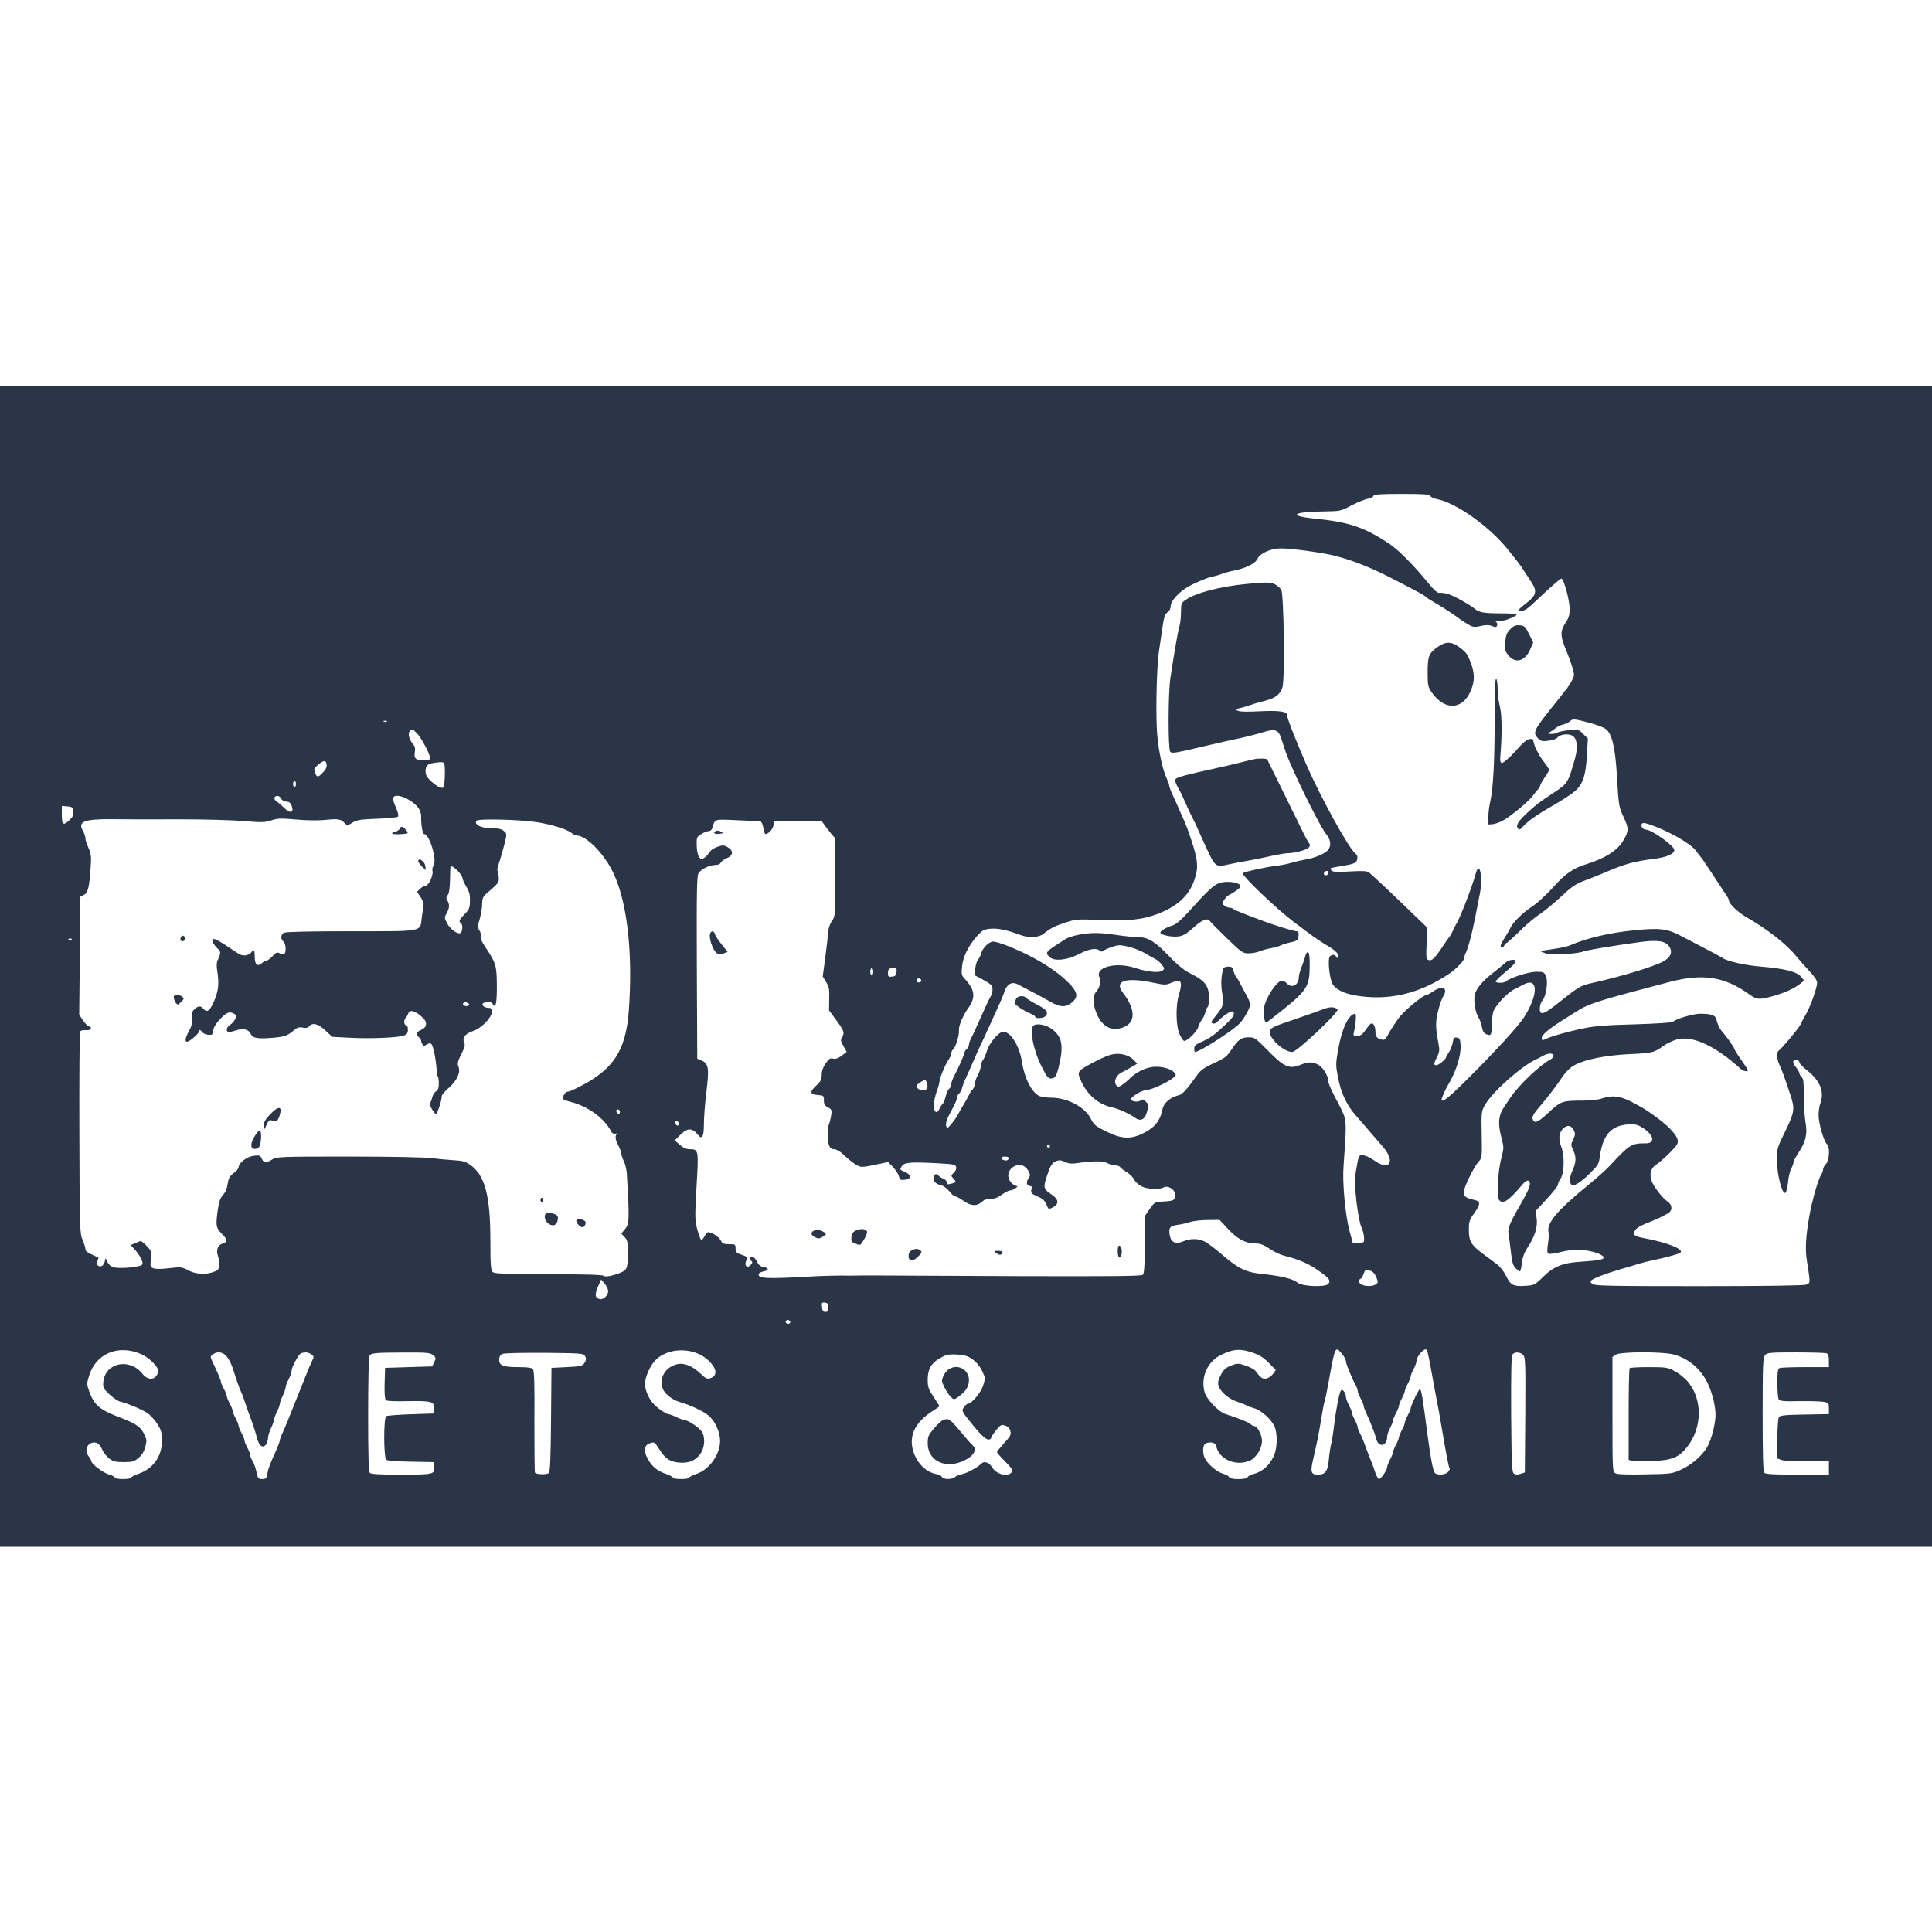 <?xml version="1.0" encoding="UTF-8"?>
<svg width="150px" height="150px" viewBox="0 0 150 150" version="1.1" xmlns="http://www.w3.org/2000/svg" xmlns:xlink="http://www.w3.org/1999/xlink">
    <title>Svets logos Copy 7</title>
    <g id="Svets-logos-Copy-7" stroke="none" stroke-width="1" fill="none" fill-rule="evenodd">
        <g id="Skärmavbild-2025-08-19-kl.-14.22.25" transform="translate(0, 30)" fill="#2A3647" fill-rule="nonzero">
            <g id="Group" transform="translate(75, 45.046) scale(-1, 1) rotate(-180) translate(-75, -45.046) ">
                <path d="M0,45.046 L0,0 L75,0 L150,0 L150,45.046 L150,90.091 L75,90.091 L0,90.091 L0,45.046 Z M111.048,81.585 C111.082,81.505 111.311,81.391 111.551,81.345 C113.037,81.071 115.655,79.207 117.096,77.401 C118.022,76.246 117.954,76.338 118.377,75.686 C118.559,75.4 118.8,75.046 118.902,74.886 C119.371,74.177 119.28,73.857 118.457,73.228 C117.805,72.736 117.725,72.553 118.171,72.668 C118.525,72.759 118.502,72.736 119.977,74.12 C120.595,74.691 121.155,75.171 121.223,75.171 C121.406,75.171 121.852,73.559 121.864,72.851 C121.875,72.393 121.806,72.142 121.601,71.822 C121.098,71.067 121.109,70.736 121.681,69.398 C121.772,69.181 121.944,68.7 122.058,68.335 C122.252,67.683 122.252,67.66 122.046,67.271 C121.932,67.043 121.749,66.768 121.658,66.643 C121.555,66.528 121.383,66.311 121.28,66.162 C121.166,66.025 120.675,65.396 120.171,64.768 C119.097,63.407 119.005,63.155 119.405,62.778 C119.657,62.538 119.771,62.515 120.24,62.584 C120.537,62.618 120.846,62.732 120.915,62.824 C121.086,63.053 121.635,63.155 122.012,63.007 C122.424,62.858 122.538,62.138 122.298,61.269 C121.749,59.303 121.738,59.28 120.617,58.537 C119.474,57.782 119.245,57.611 118.582,56.993 C117.851,56.319 117.645,55.976 117.873,55.747 C117.965,55.655 118.045,55.678 118.194,55.861 C118.525,56.273 119.383,56.879 120.503,57.508 C121.098,57.851 121.841,58.319 122.161,58.571 C122.881,59.131 123.121,59.817 123.213,61.532 L123.281,62.755 L122.915,63.11 C122.572,63.464 122.55,63.464 121.784,63.396 C121.361,63.35 120.972,63.27 120.915,63.213 C120.846,63.155 120.64,63.11 120.457,63.11 C120.137,63.121 120.126,63.133 120.332,63.247 C120.457,63.316 120.663,63.464 120.789,63.567 C120.915,63.681 121.178,63.807 121.361,63.841 C121.555,63.887 121.795,64.002 121.898,64.104 C122.115,64.299 122.252,64.287 123.544,63.933 C124.002,63.807 124.505,63.613 124.665,63.498 C125.145,63.155 125.408,62.058 125.534,59.886 C125.682,57.45 125.682,57.439 126.094,56.57 C126.46,55.77 126.46,55.575 126.059,54.878 C125.579,54.032 124.619,53.438 122.938,52.923 C122.298,52.729 121.566,52.248 121.052,51.7 C120.034,50.591 119.371,49.973 118.902,49.676 C118.319,49.31 117.45,48.464 117.302,48.11 C117.233,47.961 117.039,47.618 116.856,47.332 C116.673,47.046 116.513,46.749 116.513,46.681 C116.502,46.475 116.719,46.498 116.799,46.704 C116.845,46.795 116.913,46.875 116.959,46.875 C117.005,46.875 117.45,47.275 117.954,47.767 C118.445,48.258 119.154,48.864 119.531,49.104 C119.909,49.356 120.663,49.973 121.2,50.476 C122.012,51.242 122.332,51.46 123.03,51.723 C123.498,51.894 124.345,52.237 124.905,52.477 C126.128,53.003 126.963,53.232 128.3,53.392 C129.364,53.518 129.992,53.78 129.992,54.101 C129.992,54.421 128.232,55.678 127.786,55.678 C127.557,55.678 127.363,55.941 127.466,56.113 C127.523,56.216 127.637,56.216 127.946,56.124 C129.386,55.655 131.204,54.649 131.65,54.066 C131.845,53.815 132.05,53.552 132.107,53.472 C132.176,53.403 132.576,52.797 133.011,52.134 C133.445,51.471 133.891,50.796 134.005,50.625 C134.131,50.454 134.223,50.271 134.223,50.213 C134.223,49.939 134.886,49.299 135.56,48.899 C137.172,47.984 138.693,46.795 139.436,45.88 C139.676,45.583 140.156,45.046 140.476,44.703 C140.854,44.303 141.082,43.971 141.082,43.8 C141.082,43.422 140.591,42.016 140.236,41.387 C140.065,41.101 139.87,40.724 139.779,40.53 C139.63,40.221 138.338,38.689 138.098,38.518 C137.927,38.415 137.938,37.877 138.133,37.477 C138.316,37.1 138.556,36.448 139.002,35.099 C139.367,34.002 139.333,33.739 138.601,32.252 C137.961,30.938 137.95,30.915 137.961,29.92 C137.984,28.845 138.361,27.393 138.601,27.473 C138.681,27.496 138.773,27.851 138.819,28.262 C138.853,28.674 138.967,29.165 139.07,29.36 C139.173,29.554 139.253,29.783 139.253,29.863 C139.253,29.954 139.436,30.286 139.653,30.629 C140.213,31.463 140.339,32.046 140.179,32.961 C140.111,33.361 140.053,34.287 140.053,35.008 C140.053,36.048 140.019,36.357 139.882,36.471 C139.79,36.551 139.71,36.677 139.71,36.757 C139.71,36.848 139.585,37.054 139.436,37.237 C139.253,37.454 139.184,37.626 139.253,37.729 C139.356,37.9 139.71,37.797 139.71,37.591 C139.722,37.511 139.985,37.237 140.305,36.986 C141.334,36.174 141.677,35.305 141.311,34.367 C141.254,34.196 141.197,33.807 141.197,33.498 C141.197,32.87 141.608,31.452 141.848,31.258 C142.088,31.052 142.043,30 141.768,29.726 C141.643,29.6 141.54,29.405 141.54,29.291 C141.54,29.177 141.471,28.994 141.391,28.868 C141.162,28.537 140.682,26.856 140.476,25.667 C140.202,24.112 140.145,23.117 140.282,22.237 C140.568,20.419 140.568,20.488 140.236,20.351 C140.03,20.282 137.092,20.236 131.89,20.236 C125.099,20.236 123.83,20.259 123.636,20.396 C123.498,20.511 123.453,20.602 123.533,20.671 C123.704,20.842 124.688,21.22 125.819,21.551 C126.391,21.711 127.031,21.905 127.248,21.974 C127.466,22.043 127.957,22.168 128.335,22.248 C129.524,22.5 130.37,22.74 130.473,22.843 C130.736,23.106 129.489,23.609 127.74,23.941 C126.883,24.101 126.745,24.204 126.94,24.558 C127.031,24.729 127.34,24.924 127.82,25.107 C128.232,25.267 128.838,25.53 129.158,25.701 C129.661,25.953 129.764,26.067 129.764,26.307 C129.764,26.502 129.661,26.673 129.489,26.787 C129.078,27.062 128.38,27.954 128.22,28.434 C128.049,28.937 128.175,29.405 128.552,29.646 C129.055,29.977 130.13,31.029 130.232,31.292 C130.347,31.589 130.175,31.921 129.649,32.47 C129.181,32.95 128.083,33.773 127.42,34.139 C127.294,34.207 127.088,34.322 126.963,34.39 C125.922,34.985 125.213,35.099 124.39,34.813 C124.093,34.71 123.498,34.642 122.847,34.642 C121.292,34.642 121.178,34.596 120.217,33.704 C119.36,32.904 119.108,32.812 118.982,33.258 C118.948,33.43 119.131,33.716 119.68,34.345 C120.091,34.825 120.72,35.636 121.075,36.151 C121.566,36.894 121.841,37.168 122.275,37.409 C123.11,37.854 124.665,38.163 126.585,38.255 C128.312,38.335 128.403,38.357 129.192,38.918 C129.444,39.101 129.912,39.318 130.221,39.398 C131.421,39.707 133.216,38.872 135.149,37.1 C135.32,36.928 135.709,36.86 135.709,36.997 C135.709,37.031 135.48,37.386 135.194,37.797 C134.909,38.197 134.68,38.563 134.68,38.609 C134.68,38.712 134.108,39.546 133.8,39.889 C133.514,40.21 133.354,40.53 133.262,40.941 C133.194,41.273 132.862,41.387 131.982,41.387 C131.479,41.387 130.187,41.01 129.889,40.77 C129.787,40.69 128.712,40.621 126.917,40.564 C124.745,40.507 123.841,40.438 122.961,40.255 C121.829,40.027 120.4,39.627 120.023,39.432 C119.748,39.295 119.703,39.306 119.703,39.501 C119.703,39.741 120.171,40.152 121.246,40.838 C121.566,41.033 122.081,41.364 122.389,41.559 C123.35,42.176 124.093,42.405 129.592,43.845 C132.222,44.543 133.914,44.268 135.857,42.862 C136.395,42.473 136.601,42.462 137.63,42.748 C138.567,43.011 139.322,43.354 139.745,43.697 L140.076,43.96 L139.836,44.257 C139.527,44.646 138.544,44.897 136.715,45.046 C135.457,45.149 134.062,45.469 133.708,45.732 C133.605,45.812 132.222,46.543 130.45,47.458 C129.432,47.995 128.792,48.064 126.837,47.858 C124.905,47.664 123.178,47.252 121.886,46.692 C121.681,46.601 121.086,46.475 120.572,46.406 C120.069,46.338 119.634,46.269 119.611,46.246 C119.588,46.235 119.76,46.155 119.989,46.075 C120.457,45.926 122.389,46.018 122.904,46.212 C123.201,46.326 125.202,46.658 127.283,46.944 C128.723,47.138 129.306,47.046 129.615,46.578 C129.878,46.166 129.707,45.755 129.135,45.446 C128.392,45.034 125.762,44.245 123.476,43.742 C122.721,43.571 122.504,43.434 121.04,42.268 C119.829,41.296 119.52,41.204 119.554,41.833 C119.554,42.039 119.646,42.29 119.748,42.405 C120.046,42.736 120.217,43.925 120.023,44.325 C119.886,44.623 119.817,44.646 119.245,44.646 C118.662,44.634 117.199,44.165 116.913,43.891 C116.776,43.765 116.193,43.754 116.124,43.88 C116.09,43.925 116.444,44.268 116.902,44.646 C117.405,45.057 117.713,45.389 117.668,45.48 C117.599,45.663 117.107,45.572 116.845,45.32 C116.753,45.229 116.353,44.897 115.953,44.588 C115.095,43.925 114.604,43.331 114.501,42.862 C114.398,42.382 114.535,41.513 114.787,41.101 C114.901,40.918 115.027,40.564 115.061,40.324 C115.118,40.027 115.221,39.855 115.393,39.798 C115.758,39.649 115.816,39.729 115.816,40.45 C115.816,40.804 115.873,41.296 115.93,41.524 C116.067,41.993 117.039,43.034 117.588,43.296 C117.782,43.388 118.056,43.537 118.216,43.617 C119.428,44.314 119.486,42.919 118.319,41.101 C117.873,40.415 116.101,38.472 114.066,36.448 C112.454,34.836 111.928,34.425 111.928,34.733 C111.928,34.848 112.214,35.499 112.386,35.785 C113.072,36.917 113.472,38.209 113.392,39.043 C113.369,39.409 113.312,39.512 113.106,39.535 C112.9,39.569 112.843,39.501 112.786,39.135 C112.74,38.895 112.614,38.563 112.489,38.392 C112.374,38.22 112.271,38.049 112.271,38.003 C112.271,37.866 111.688,37.386 111.517,37.386 C111.3,37.386 111.311,37.523 111.574,38.037 C111.757,38.403 111.78,38.563 111.688,39.043 C111.448,40.324 111.437,40.724 111.654,41.604 C111.768,42.085 111.951,42.588 112.054,42.736 C112.157,42.873 112.226,43.091 112.191,43.216 C112.123,43.491 111.711,43.434 111.22,43.091 C111.048,42.976 110.877,42.873 110.831,42.873 C110.511,42.873 108.979,41.604 108.556,40.998 C108.075,40.301 107.927,40.061 107.732,39.695 C107.561,39.375 107.492,39.329 107.241,39.386 C106.886,39.478 106.784,39.627 106.784,40.084 C106.784,40.278 106.704,40.507 106.612,40.587 C106.475,40.701 106.383,40.633 106.075,40.198 C105.789,39.775 105.64,39.672 105.377,39.672 C105.069,39.672 105.046,39.695 105.126,39.992 C105.263,40.53 105.32,41.387 105.217,41.387 C104.726,41.364 104.2,40.29 103.914,38.7 C103.697,37.511 103.697,37.397 103.88,36.471 C104.097,35.259 104.577,34.253 105.274,33.476 C105.572,33.144 106.075,32.561 106.383,32.195 C106.704,31.818 107.104,31.361 107.275,31.166 C108.384,29.954 107.95,29.108 106.681,30 C106.086,30.423 105.595,30.526 105.492,30.263 C105.457,30.171 105.366,29.714 105.286,29.234 C105.16,28.491 105.171,28.125 105.32,26.764 C105.423,25.884 105.595,25.015 105.697,24.821 C105.789,24.627 105.892,24.272 105.903,24.032 C105.926,23.609 105.926,23.609 105.469,23.609 L105.023,23.609 L104.771,24.546 C104.44,25.793 104.211,28.308 104.314,29.577 C104.543,32.675 104.543,33.087 104.268,33.681 C104.131,33.99 103.971,34.322 103.914,34.413 C103.479,35.202 103.125,35.968 103.125,36.162 C103.125,36.551 102.748,37.18 102.393,37.397 C101.97,37.66 101.57,37.671 101.033,37.443 C100.084,37.043 99.718,37.214 98.289,38.678 C97.466,39.512 97.397,39.558 96.928,39.558 C96.357,39.546 96.139,39.386 95.591,38.575 C95.248,38.06 95.076,37.923 94.253,37.557 C93.544,37.226 93.236,37.02 92.984,36.677 C92.104,35.454 91.806,35.122 91.498,35.053 C90.857,34.893 90.354,34.459 90.263,34.002 C90.091,33.075 89.623,32.504 88.662,32.058 C87.748,31.623 87.005,31.681 85.873,32.252 C85.061,32.652 84.924,32.767 84.684,33.247 C84.238,34.15 82.854,34.87 81.597,34.87 C81.242,34.87 80.842,34.928 80.694,34.996 C80.099,35.282 79.539,36.38 79.345,37.637 C79.15,38.941 78.384,40.118 77.812,39.97 C77.435,39.878 76.772,39.043 76.612,38.472 C76.543,38.22 76.406,37.912 76.315,37.797 C76.223,37.671 76.143,37.454 76.143,37.306 C76.143,37.157 76.04,36.848 75.915,36.62 C75.789,36.38 75.686,36.071 75.686,35.934 C75.686,35.796 75.606,35.614 75.514,35.511 C75.423,35.419 75.286,35.225 75.229,35.076 C75.16,34.928 74.977,34.607 74.829,34.356 C74.668,34.104 74.463,33.75 74.371,33.556 C74.28,33.373 74.051,33.041 73.868,32.835 C73.559,32.47 73.537,32.458 73.457,32.687 C73.422,32.824 73.479,33.098 73.617,33.384 C73.754,33.636 73.96,34.047 74.085,34.287 C74.211,34.539 74.314,34.813 74.314,34.905 C74.314,34.996 74.383,35.133 74.474,35.202 C74.566,35.282 74.668,35.476 74.703,35.648 C74.748,35.819 74.886,36.185 75.023,36.471 C75.149,36.757 75.354,37.191 75.457,37.443 C75.72,38.06 76.04,38.769 76.521,39.787 C76.738,40.255 77.024,40.884 77.161,41.193 C77.298,41.49 77.504,41.947 77.63,42.222 C77.744,42.485 77.927,42.908 78.007,43.159 C78.201,43.708 78.579,43.902 79.036,43.662 C79.196,43.571 79.71,43.308 80.168,43.068 C80.625,42.828 81.265,42.485 81.574,42.302 C82.306,41.879 82.763,41.867 83.22,42.256 C83.678,42.633 83.678,42.976 83.209,43.525 C82.26,44.623 80.419,45.777 78.281,46.635 C77.79,46.829 77.264,46.989 77.115,46.989 C76.795,46.989 76.28,46.486 76.178,46.075 C76.143,45.915 76.04,45.697 75.938,45.595 C75.846,45.492 75.743,45.171 75.72,44.886 L75.663,44.383 L76.361,44.005 C76.978,43.662 77.058,43.571 77.058,43.274 C77.058,43.079 76.989,42.828 76.898,42.702 C76.818,42.576 76.486,41.879 76.166,41.147 C75.846,40.427 75.503,39.672 75.4,39.489 C75.309,39.306 75.229,39.078 75.229,38.975 C75.229,38.872 75.149,38.723 75.057,38.643 C74.966,38.563 74.886,38.449 74.886,38.38 C74.886,38.243 74.417,37.18 74.085,36.562 C73.96,36.334 73.857,36.037 73.857,35.922 C73.857,35.796 73.788,35.636 73.697,35.568 C73.605,35.499 73.479,35.213 73.411,34.928 C73.342,34.653 73.228,34.39 73.159,34.356 C73.102,34.31 72.999,34.15 72.931,33.99 C72.873,33.841 72.759,33.727 72.679,33.75 C72.45,33.83 72.462,34.573 72.702,35.282 C72.839,35.648 72.942,36.025 72.942,36.128 C72.942,36.368 73.411,37.5 73.662,37.843 C73.765,37.992 73.857,38.209 73.857,38.312 C73.857,38.415 73.925,38.563 74.017,38.632 C74.2,38.792 74.486,39.741 74.451,40.072 C74.405,40.415 74.76,41.25 75.194,41.856 C75.777,42.679 75.686,43.285 74.84,44.165 C74.668,44.348 74.634,44.508 74.691,45.034 C74.76,45.789 75.16,46.623 75.835,47.389 C76.269,47.87 76.383,47.938 76.886,47.984 C77.447,48.041 78.213,47.881 79.173,47.515 C79.87,47.252 80.636,47.287 81.025,47.595 C81.562,48.03 81.883,48.19 82.752,48.476 C83.54,48.727 83.7,48.739 85.438,48.659 C87.553,48.567 88.697,48.693 89.829,49.116 C91.383,49.699 92.309,50.545 92.721,51.745 C93.098,52.832 93.03,53.392 92.195,55.736 C92.104,55.987 91.944,56.376 91.841,56.593 C91.749,56.81 91.566,57.199 91.463,57.45 C91.349,57.702 91.155,58.148 91.018,58.434 C90.88,58.72 90.777,59.028 90.777,59.108 C90.777,59.177 90.697,59.405 90.606,59.6 C90.274,60.297 89.966,61.692 89.851,62.995 C89.714,64.459 89.794,68.323 89.989,69.569 C90.057,70.015 90.171,70.827 90.252,71.376 C90.366,72.176 90.446,72.416 90.64,72.553 C90.8,72.656 90.892,72.851 90.892,73.045 C90.892,73.399 91.441,74.04 92.138,74.474 C92.607,74.771 93.956,75.343 94.219,75.343 C94.31,75.354 94.585,75.434 94.836,75.526 C95.088,75.617 95.534,75.743 95.842,75.8 C96.757,75.983 97.489,76.361 97.637,76.715 C97.809,77.127 98.678,77.515 99.421,77.515 C100.312,77.515 102.771,77.172 103.697,76.932 C105.286,76.498 106.578,75.972 108.521,74.954 C110.396,73.982 110.534,73.902 110.739,73.731 C110.922,73.582 110.991,73.537 111.768,73.079 C112.157,72.862 113.14,72.199 113.472,71.936 C113.54,71.89 113.769,71.742 113.998,71.604 C114.364,71.399 114.478,71.376 114.958,71.49 C115.347,71.582 115.587,71.582 115.827,71.49 C116.113,71.376 116.181,71.387 116.239,71.536 C116.273,71.627 116.239,71.753 116.147,71.822 C116.033,71.902 116.079,71.913 116.307,71.867 C116.604,71.799 117.748,72.21 117.759,72.393 C117.759,72.439 117.222,72.473 116.559,72.473 C115.21,72.473 114.832,72.542 114.501,72.828 C114.146,73.125 112.934,73.811 112.466,73.96 C112.237,74.04 111.94,74.085 111.803,74.062 C111.608,74.04 111.402,74.211 110.934,74.771 C109.722,76.258 108.567,77.412 107.824,77.904 C105.869,79.184 104.737,79.562 102.005,79.836 C99.947,80.053 100.381,80.362 102.782,80.385 C104.062,80.408 104.108,80.408 104.909,80.842 C105.366,81.082 105.926,81.311 106.155,81.357 C106.383,81.391 106.601,81.505 106.635,81.585 C106.681,81.711 107.127,81.745 108.841,81.745 C110.556,81.745 111.002,81.711 111.048,81.585 Z M30.034,64.073 C30,64.036 29.897,64.023 29.817,64.061 C29.726,64.098 29.76,64.136 29.886,64.136 C30.011,64.148 30.08,64.111 30.034,64.073 Z M32.389,63.144 C32.732,62.778 33.384,61.543 33.384,61.258 C33.384,61.098 33.281,61.052 32.893,61.052 C32.287,61.052 32.127,61.2 32.207,61.692 C32.252,61.966 32.218,62.149 32.092,62.287 C31.795,62.618 31.646,63.11 31.795,63.293 C31.978,63.51 32.046,63.498 32.389,63.144 Z M25.358,60.72 C25.381,60.549 25.29,60.332 25.084,60.126 C24.695,59.714 24.604,59.714 24.455,60.103 C24.352,60.389 24.375,60.446 24.718,60.732 C25.152,61.086 25.312,61.086 25.358,60.72 Z M34.482,60.812 C34.585,60.629 34.539,59.074 34.425,58.96 C34.299,58.834 33.876,59.051 33.418,59.486 C33.144,59.737 33.041,59.943 33.041,60.206 C33.041,60.629 33.19,60.789 33.67,60.857 C34.299,60.949 34.402,60.938 34.482,60.812 Z M22.98,59.223 C22.98,59.097 22.934,58.994 22.866,58.994 C22.809,58.994 22.752,59.097 22.752,59.223 C22.752,59.348 22.809,59.451 22.866,59.451 C22.934,59.451 22.98,59.348 22.98,59.223 Z M21.837,58.079 C21.905,57.942 22.077,57.851 22.248,57.851 C22.443,57.851 22.557,57.759 22.637,57.553 C22.854,56.993 22.546,56.89 22.066,57.37 C21.894,57.542 21.631,57.759 21.494,57.862 C21.334,57.965 21.265,58.091 21.311,58.171 C21.437,58.377 21.7,58.331 21.837,58.079 Z M31.635,58.056 C32.378,57.633 32.71,57.21 32.698,56.673 C32.687,56.044 32.812,55.335 32.927,55.335 C33.35,55.335 33.956,53.289 33.659,52.889 C33.59,52.786 33.544,52.591 33.579,52.466 C33.659,52.157 33.281,51.334 33.064,51.334 C32.961,51.334 32.767,51.231 32.63,51.094 L32.378,50.854 L32.652,50.442 C32.835,50.179 32.915,49.928 32.881,49.745 C32.847,49.585 32.79,49.173 32.744,48.83 C32.607,47.721 32.961,47.79 27.256,47.79 C24.043,47.79 22.203,47.744 22.054,47.675 C21.791,47.527 21.768,47.184 22.008,46.989 C22.203,46.829 22.237,46.132 22.066,46.018 C22.008,45.983 21.848,46.006 21.723,46.075 C21.517,46.189 21.437,46.155 21.162,45.857 C20.979,45.663 20.762,45.503 20.682,45.503 C20.602,45.503 20.454,45.423 20.339,45.32 C19.996,45.011 19.779,45.194 19.779,45.789 C19.779,46.326 19.722,46.406 19.505,46.143 C19.287,45.88 18.83,45.835 18.51,46.052 C18.35,46.155 17.938,46.429 17.595,46.658 C17.252,46.886 16.852,47.115 16.715,47.161 C16.463,47.229 16.452,47.218 16.521,46.966 C16.566,46.829 16.726,46.601 16.875,46.463 C17.161,46.223 17.161,46.109 16.898,45.537 C16.818,45.389 16.806,45.069 16.864,44.737 C17.024,43.72 16.966,43.194 16.635,42.393 C16.292,41.593 16.075,41.433 15.777,41.787 C15.583,42.027 15.366,42.005 15.08,41.719 C14.886,41.524 14.851,41.387 14.909,41.044 C14.954,40.713 14.909,40.495 14.691,40.084 C14.383,39.512 14.325,39.215 14.531,39.215 C14.714,39.215 15.434,39.832 15.434,39.992 C15.434,40.175 15.549,40.164 15.709,39.958 C15.777,39.855 15.995,39.764 16.178,39.752 C16.486,39.729 16.521,39.764 16.555,40.084 C16.578,40.324 16.761,40.621 17.092,40.976 C17.618,41.513 17.801,41.582 18.178,41.387 C18.361,41.284 18.384,41.227 18.27,40.987 C18.201,40.827 18.018,40.621 17.87,40.53 C17.607,40.358 17.527,40.084 17.698,39.97 C17.755,39.935 18.007,39.992 18.281,40.084 C18.864,40.278 19.299,40.187 19.459,39.832 C19.607,39.512 19.939,39.432 20.922,39.501 C21.986,39.569 22.306,39.661 22.74,40.038 C23.049,40.312 23.197,40.37 23.495,40.312 C23.746,40.255 23.906,40.29 24.009,40.415 C24.272,40.724 24.695,40.61 25.255,40.095 L25.793,39.592 L27.142,39.524 C28.697,39.432 30.892,39.524 31.361,39.695 C31.601,39.787 31.669,39.889 31.669,40.141 C31.669,40.324 31.623,40.473 31.566,40.473 C31.383,40.473 31.315,40.85 31.475,41.033 C31.566,41.136 31.669,41.307 31.704,41.421 C31.818,41.742 32.252,41.616 32.824,41.079 C33.213,40.724 33.144,40.312 32.687,40.13 C32.321,39.97 32.264,39.775 32.527,39.558 C32.618,39.478 32.698,39.352 32.698,39.284 C32.698,39.215 32.744,39.089 32.801,39.009 C32.881,38.872 32.938,38.872 33.133,38.998 C33.316,39.112 33.418,39.112 33.498,39.032 C33.636,38.895 33.841,37.866 33.899,37.066 C33.91,36.803 33.956,36.54 34.002,36.505 C34.036,36.471 34.07,36.22 34.07,35.968 C34.07,35.625 34.013,35.454 33.853,35.362 C33.727,35.282 33.601,35.065 33.556,34.882 C33.51,34.688 33.441,34.505 33.384,34.47 C33.27,34.402 33.693,33.613 33.853,33.613 C33.956,33.613 34.299,34.665 34.299,34.985 C34.299,35.088 34.55,35.385 34.848,35.636 C35.476,36.174 35.785,36.86 35.591,37.294 C35.499,37.511 35.534,37.683 35.808,38.232 C36.082,38.769 36.128,38.952 36.037,39.158 C35.865,39.524 36.139,39.855 36.711,40.038 C37.329,40.221 38.186,41.079 38.186,41.524 C38.186,41.787 38.14,41.845 37.912,41.845 C37.557,41.845 37.306,42.13 37.569,42.233 C37.889,42.359 38.175,42.313 38.277,42.119 C38.483,41.742 38.586,42.233 38.575,43.617 C38.563,45.137 38.495,45.354 37.683,46.555 C37.409,46.966 37.271,47.275 37.317,47.401 C37.363,47.504 37.317,47.71 37.226,47.847 C37.077,48.075 37.077,48.178 37.237,48.716 C37.34,49.059 37.431,49.585 37.431,49.882 C37.443,50.385 37.489,50.476 37.9,50.831 C38.849,51.654 38.815,51.562 38.609,52.591 C38.598,52.626 38.7,52.98 38.838,53.392 C38.963,53.803 39.135,54.409 39.215,54.752 C39.352,55.347 39.352,55.381 39.101,55.587 C38.918,55.736 38.655,55.793 38.129,55.793 C37.351,55.793 36.803,56.067 36.986,56.364 C37.1,56.547 40.358,56.467 41.73,56.25 C42.816,56.079 43.994,55.713 44.348,55.438 C44.497,55.312 44.691,55.221 44.783,55.221 C45.469,55.221 46.738,53.986 47.481,52.591 C48.67,50.351 49.162,46.235 48.819,41.593 C48.613,38.918 47.858,37.5 46.029,36.311 C45.343,35.865 44.257,35.328 44.051,35.328 C43.88,35.328 43.639,34.905 43.72,34.768 C43.754,34.71 44.028,34.607 44.325,34.539 C45.652,34.196 46.909,33.281 47.435,32.275 C47.515,32.104 47.641,32.046 47.812,32.081 C47.961,32.104 48.007,32.104 47.938,32.058 C47.721,31.966 47.755,31.612 48.018,31.132 C48.144,30.892 48.247,30.606 48.247,30.492 C48.247,30.377 48.338,30.126 48.441,29.92 C48.544,29.714 48.647,29.268 48.67,28.925 C48.876,25.381 48.864,25.072 48.521,24.661 L48.236,24.318 L48.487,24.055 C48.716,23.815 48.75,23.666 48.739,22.74 C48.739,21.871 48.693,21.665 48.521,21.482 C48.247,21.208 46.978,20.865 46.875,21.037 C46.829,21.117 45.4,21.162 42.611,21.162 C39.066,21.174 38.38,21.197 38.243,21.345 C38.106,21.482 38.072,21.928 38.072,23.78 C38.072,27.256 37.649,28.845 36.517,29.646 C36.151,29.909 35.911,29.977 35.271,30.011 C34.825,30.034 34.082,30.103 33.613,30.171 C33.098,30.24 30.469,30.297 27.13,30.297 C21.7,30.297 21.482,30.286 21.128,30.069 C20.636,29.771 20.488,29.783 20.328,30.126 C20.202,30.4 20.156,30.412 19.676,30.354 C19.139,30.274 18.521,29.794 18.521,29.451 C18.521,29.371 18.35,29.165 18.133,29.005 C17.824,28.765 17.744,28.605 17.675,28.171 C17.63,27.816 17.504,27.519 17.321,27.325 C17.115,27.107 17.012,26.822 16.921,26.239 C16.738,24.935 16.761,24.775 17.207,24.318 C17.698,23.815 17.71,23.689 17.275,23.54 C16.886,23.403 16.761,23.037 16.932,22.546 C17.001,22.351 17.035,22.031 17.012,21.825 C16.978,21.505 16.921,21.448 16.463,21.3 C15.835,21.105 15.103,21.185 14.531,21.505 C14.131,21.723 14.028,21.734 13.148,21.631 C12.565,21.562 12.096,21.551 11.925,21.62 C11.662,21.711 11.65,21.768 11.719,22.329 C11.787,22.9 11.776,22.946 11.387,23.357 C11.17,23.598 10.941,23.769 10.884,23.735 C10.827,23.7 10.633,23.62 10.461,23.552 L10.141,23.426 L10.427,23.117 C10.838,22.671 11.136,22.123 11.056,21.928 C10.976,21.711 9.192,21.551 8.746,21.723 C8.586,21.78 8.392,21.974 8.323,22.146 C8.197,22.443 8.186,22.454 8.152,22.214 C8.083,21.848 7.82,21.654 7.603,21.837 C7.477,21.94 7.466,22.031 7.557,22.203 C7.626,22.329 7.66,22.443 7.637,22.454 C7.614,22.466 7.386,22.569 7.123,22.694 C6.791,22.832 6.631,22.969 6.631,23.117 C6.631,23.243 6.528,23.552 6.414,23.826 C6.197,24.284 6.185,24.672 6.162,32.092 C6.151,36.368 6.174,39.924 6.22,40.004 C6.265,40.084 6.471,40.13 6.654,40.107 C7.043,40.072 7.226,40.301 6.894,40.415 C6.78,40.45 6.574,40.667 6.425,40.896 L6.151,41.319 L6.197,45.892 L6.231,50.465 L6.517,50.614 C6.837,50.774 6.94,51.22 7.043,52.843 C7.1,53.563 7.066,53.815 6.871,54.261 C6.734,54.546 6.631,54.889 6.631,55.015 C6.631,55.141 6.551,55.381 6.448,55.564 C6.014,56.296 6.505,56.502 8.632,56.49 C10.621,56.467 10.21,56.479 14.062,56.479 C15.857,56.479 18.041,56.421 18.921,56.341 C20.339,56.227 20.591,56.239 21.071,56.399 C21.54,56.559 21.803,56.57 22.957,56.467 C23.689,56.399 24.661,56.376 25.095,56.421 C26.204,56.536 26.421,56.513 26.707,56.239 L26.97,55.987 L27.37,56.227 C27.713,56.433 28.022,56.479 29.28,56.524 C30.103,56.547 30.835,56.627 30.892,56.684 C30.96,56.753 30.915,56.993 30.766,57.336 C30.423,58.102 30.446,58.308 30.857,58.308 C31.052,58.308 31.395,58.194 31.635,58.056 Z M5.694,57.085 C5.716,56.81 5.648,56.662 5.408,56.433 C4.905,55.964 4.802,56.044 4.802,56.833 L4.802,57.519 L5.236,57.485 C5.614,57.45 5.659,57.416 5.694,57.085 Z M59.062,56.307 C59.131,56.284 59.223,56.056 59.268,55.804 C59.303,55.541 59.383,55.335 59.428,55.335 C59.657,55.335 60,55.701 60.057,56.021 L60.137,56.364 L61.955,56.364 L63.784,56.364 L63.99,56.067 C64.104,55.907 64.345,55.598 64.516,55.381 L64.848,55.004 L64.848,51.974 C64.848,48.99 64.848,48.944 64.585,48.579 C64.425,48.35 64.31,48.007 64.299,47.687 C64.276,47.401 64.173,46.509 64.07,45.72 L63.876,44.28 L64.139,43.845 C64.367,43.479 64.402,43.274 64.379,42.53 L64.367,41.65 L64.939,40.873 C65.545,40.05 65.591,39.912 65.373,39.558 C65.248,39.364 65.271,39.249 65.488,38.872 L65.739,38.426 L65.351,38.129 C65.076,37.923 64.882,37.854 64.688,37.9 C64.459,37.957 64.356,37.9 64.104,37.534 C63.899,37.237 63.796,36.94 63.796,36.643 C63.796,36.288 63.716,36.128 63.396,35.831 C62.847,35.328 62.87,35.122 63.487,35.076 C63.944,35.042 63.967,35.03 63.967,34.665 C63.967,34.356 64.036,34.242 64.287,34.116 C64.573,33.956 64.596,33.91 64.527,33.464 C64.482,33.201 64.402,32.893 64.356,32.79 C64.219,32.527 64.23,31.521 64.367,31.166 C64.447,30.96 64.562,30.869 64.756,30.869 C64.916,30.869 65.213,30.709 65.454,30.48 C66.174,29.806 66.631,29.497 66.928,29.497 C67.088,29.497 67.614,29.577 68.083,29.691 L68.952,29.874 L69.329,29.486 C69.535,29.268 69.741,28.948 69.787,28.777 C69.855,28.491 69.912,28.457 70.232,28.491 C70.77,28.537 70.781,28.88 70.255,29.108 C69.855,29.268 69.844,29.291 70.004,29.531 C70.21,29.851 70.655,29.886 72.679,29.783 C74.028,29.714 74.188,29.68 74.234,29.486 C74.268,29.348 74.2,29.177 74.051,29.04 C73.822,28.822 73.822,28.811 74.028,28.582 C74.268,28.319 74.257,28.285 73.822,28.182 C73.582,28.114 73.514,28.136 73.514,28.285 C73.514,28.388 73.388,28.525 73.239,28.582 C73.091,28.639 72.931,28.742 72.885,28.8 C72.748,29.028 72.485,28.937 72.485,28.651 C72.485,28.331 72.645,28.171 73.091,28.068 C73.262,28.022 73.537,27.805 73.708,27.599 C73.868,27.382 74.074,27.21 74.154,27.21 C74.245,27.21 74.531,27.05 74.794,26.867 C75.354,26.456 75.846,26.421 76.223,26.776 C76.406,26.947 76.623,27.027 76.909,27.016 C77.195,27.005 77.458,27.107 77.778,27.336 C78.03,27.519 78.316,27.668 78.43,27.668 C78.533,27.668 78.716,27.736 78.83,27.828 C79.036,27.976 79.036,27.988 78.796,28.056 C78.659,28.102 78.464,28.285 78.373,28.468 C78.155,28.88 78.327,29.325 78.784,29.566 C79.184,29.771 79.63,29.6 79.859,29.154 C79.996,28.891 79.996,28.811 79.848,28.594 C79.642,28.308 79.71,28.011 79.973,28.011 C80.099,28.011 80.133,27.942 80.076,27.725 C80.019,27.473 80.065,27.416 80.534,27.21 C80.945,27.039 81.105,26.89 81.242,26.582 C81.402,26.181 81.402,26.181 81.745,26.353 C82.237,26.604 82.203,26.982 81.665,27.336 C81.014,27.759 80.979,27.885 81.277,28.765 C81.562,29.646 81.677,29.817 82.066,29.966 C82.248,30.034 82.431,30.011 82.683,29.886 C82.923,29.76 83.175,29.726 83.506,29.771 C84.809,29.966 85.598,29.977 85.953,29.794 C86.147,29.691 86.433,29.611 86.593,29.611 C86.753,29.611 86.913,29.554 86.947,29.497 C86.993,29.428 87.222,29.245 87.462,29.097 C87.702,28.948 87.976,28.685 88.056,28.514 C88.136,28.342 88.388,28.114 88.605,27.999 C89.04,27.759 89.977,27.713 90.332,27.896 C90.686,28.091 91.235,27.748 91.235,27.325 C91.235,26.913 91.143,26.856 90.389,26.81 C89.646,26.776 89.646,26.776 89.223,26.17 L88.902,25.701 L88.891,23.483 C88.88,21.883 88.834,21.22 88.731,21.117 C88.628,21.014 86.502,20.991 79.024,21.014 C67.248,21.071 66.917,21.071 66.425,21.059 C66.208,21.048 65.694,21.048 65.282,21.059 C64.87,21.059 63.876,21.037 63.053,20.991 C59.508,20.785 58.788,20.819 58.914,21.185 C58.937,21.265 59.108,21.345 59.28,21.38 C59.714,21.46 59.714,21.643 59.28,21.723 C59.028,21.768 58.891,21.883 58.765,22.146 C58.674,22.351 58.502,22.523 58.399,22.523 C58.159,22.523 58.136,22.397 58.331,22.203 C58.445,22.088 58.422,22.02 58.274,21.871 C57.988,21.585 57.759,21.837 57.942,22.226 C58.056,22.489 58.045,22.511 57.588,22.671 C57.176,22.809 57.119,22.866 57.107,23.163 C57.107,23.483 57.085,23.495 56.604,23.495 C56.216,23.495 56.079,23.54 55.998,23.723 C55.873,23.986 55.495,24.284 55.141,24.398 C54.935,24.466 54.855,24.409 54.707,24.123 C54.604,23.929 54.489,23.803 54.432,23.826 C54.386,23.861 54.249,24.226 54.135,24.638 C53.952,25.347 53.941,25.575 54.078,27.954 C54.249,30.812 54.238,30.869 53.552,30.869 C53.289,30.869 53.049,30.972 52.774,31.212 L52.386,31.555 L52.729,31.898 C53.369,32.55 53.723,32.561 54.192,31.978 C54.512,31.589 54.649,31.841 54.649,32.79 C54.649,33.27 54.729,34.367 54.832,35.225 C55.072,37.111 55.015,37.511 54.501,37.74 L54.135,37.9 L54.101,44.977 C54.078,50.968 54.101,52.1 54.238,52.306 C54.444,52.626 55.095,52.934 55.541,52.934 C55.747,52.934 55.907,53.003 55.953,53.106 C55.987,53.209 56.204,53.369 56.421,53.46 C56.936,53.666 56.97,54.055 56.49,54.318 C56.216,54.478 56.113,54.489 55.724,54.352 C55.484,54.272 55.221,54.112 55.141,53.998 C54.501,53.06 54.112,53.266 54.089,54.569 C54.078,55.061 54.112,55.13 54.455,55.335 C54.649,55.461 54.912,55.564 55.027,55.564 C55.141,55.564 55.255,55.655 55.29,55.77 C55.53,56.536 55.381,56.49 57.245,56.41 C58.182,56.376 58.994,56.33 59.062,56.307 Z M35.556,52.466 C35.739,52.26 35.899,52.031 35.899,51.94 C35.899,51.848 36.025,51.562 36.174,51.3 C36.471,50.796 36.505,50.625 36.482,49.939 C36.471,49.619 36.38,49.413 36.071,49.116 C35.659,48.693 35.591,48.544 35.785,48.418 C35.922,48.338 35.934,47.904 35.796,47.698 C35.648,47.458 34.985,47.893 34.71,48.407 C34.493,48.83 34.493,48.876 34.676,49.184 C34.905,49.585 34.916,49.882 34.733,50.179 C34.63,50.351 34.63,50.442 34.756,50.591 C34.859,50.716 34.928,51.117 34.939,51.78 C34.95,52.317 34.962,52.774 34.973,52.797 C35.03,52.9 35.259,52.763 35.556,52.466 Z M5.568,47.152 C5.534,47.115 5.431,47.102 5.351,47.14 C5.259,47.177 5.293,47.215 5.419,47.215 C5.545,47.227 5.614,47.19 5.568,47.152 Z M67.797,44.646 C67.797,44.486 67.752,44.36 67.683,44.36 C67.626,44.36 67.569,44.486 67.569,44.646 C67.569,44.806 67.626,44.931 67.683,44.931 C67.752,44.931 67.797,44.806 67.797,44.646 Z M69.604,44.623 C69.581,44.371 69.501,44.291 69.261,44.268 C68.986,44.234 68.941,44.268 68.941,44.508 C68.941,44.851 69.021,44.931 69.364,44.931 C69.604,44.931 69.638,44.886 69.604,44.623 Z M71.513,44.028 C71.593,43.891 71.376,43.754 71.227,43.845 C71.101,43.925 71.181,44.131 71.341,44.131 C71.399,44.131 71.467,44.085 71.513,44.028 Z M36.345,42.199 C36.448,42.13 36.46,42.085 36.368,42.016 C36.185,41.913 35.865,42.039 35.957,42.188 C36.048,42.325 36.139,42.325 36.345,42.199 Z M120.617,38.129 C120.617,38.037 120.503,37.9 120.366,37.832 C119.566,37.409 117.896,35.819 117.279,34.893 C117.165,34.722 116.925,34.356 116.73,34.07 C116.33,33.453 116.284,32.835 116.582,31.715 C116.764,31.018 116.764,30.949 116.57,30.217 C116.296,29.188 116.181,27.165 116.387,26.925 C116.696,26.559 117.13,26.856 118.239,28.171 C118.411,28.365 118.582,28.468 118.651,28.422 C118.925,28.251 118.788,27.862 117.988,26.467 C117.222,25.152 117.05,24.707 117.119,24.306 C117.153,24.112 117.233,23.495 117.302,22.934 C117.382,22.146 117.462,21.86 117.656,21.643 C117.805,21.505 117.954,21.38 117.999,21.38 C118.045,21.38 118.125,21.677 118.159,22.043 C118.216,22.5 118.354,22.866 118.628,23.277 C119.177,24.123 119.394,24.832 119.303,25.507 L119.223,26.067 L120.091,27.005 C120.572,27.519 120.96,28.022 120.96,28.114 C120.96,28.216 121.04,28.422 121.155,28.571 C121.452,29.005 121.486,30.343 121.223,31.04 C120.972,31.681 121.029,32.172 121.406,32.515 C121.704,32.778 122.012,32.71 122.195,32.332 C122.309,32.081 122.309,31.966 122.138,31.623 C121.955,31.235 121.955,31.189 122.138,30.812 C122.389,30.274 122.378,29.863 122.104,29.257 C121.864,28.708 121.818,28.388 121.978,28.148 C122.127,27.908 122.698,28.251 123.476,29.028 C124.059,29.6 124.139,29.737 124.207,30.274 C124.425,31.955 125.088,32.71 126.391,32.79 C127.008,32.824 127.134,32.79 127.626,32.47 C128.426,31.932 128.506,31.326 127.786,31.326 C126.654,31.326 126.528,31.246 124.962,29.566 C124.676,29.257 123.921,28.582 123.27,28.056 C120.88,26.101 120.057,25.107 120.229,24.421 C120.263,24.284 120.24,23.883 120.183,23.518 C120.114,23.072 120.114,22.832 120.206,22.763 C120.274,22.706 120.686,22.763 121.189,22.889 C121.772,23.037 122.287,23.083 122.79,23.049 C123.613,22.992 124.505,22.683 124.505,22.454 C124.505,22.294 124.116,22.226 122.618,22.123 C121.326,22.043 120.583,21.734 119.794,20.945 C119.154,20.316 119.12,20.305 118.411,20.259 C117.496,20.202 117.279,20.316 116.936,21.025 C116.787,21.334 116.479,21.734 116.25,21.917 C116.01,22.088 115.553,22.443 115.221,22.683 C114.215,23.426 114.043,23.712 114.043,24.581 C114.043,25.255 114.078,25.381 114.478,25.93 C114.958,26.604 114.958,26.822 114.478,26.925 C113.815,27.073 113.643,27.199 113.643,27.53 C113.643,27.885 114.444,29.531 114.821,29.931 C115.061,30.194 115.072,30.286 115.038,32.001 C115.004,33.739 115.015,33.819 115.29,34.299 C115.861,35.316 118.125,37.329 119.28,37.854 C119.417,37.912 119.657,38.037 119.817,38.129 C120.194,38.346 120.617,38.346 120.617,38.129 Z M71.982,35.968 C72.073,35.602 71.959,35.442 71.639,35.442 C71.33,35.442 71.09,35.682 71.204,35.854 C71.296,35.991 71.696,36.231 71.822,36.242 C71.867,36.242 71.936,36.117 71.982,35.968 Z M48.133,33.784 C48.133,33.693 48.087,33.613 48.03,33.613 C47.973,33.613 47.904,33.693 47.858,33.784 C47.824,33.887 47.858,33.956 47.961,33.956 C48.053,33.956 48.133,33.876 48.133,33.784 Z M52.706,32.87 C52.706,32.778 52.66,32.698 52.603,32.698 C52.546,32.698 52.477,32.778 52.431,32.87 C52.397,32.973 52.431,33.041 52.534,33.041 C52.626,33.041 52.706,32.961 52.706,32.87 Z M81.517,31.098 C81.517,31.04 81.471,30.983 81.402,30.983 C81.345,30.983 81.288,31.04 81.288,31.098 C81.288,31.166 81.345,31.212 81.402,31.212 C81.471,31.212 81.517,31.166 81.517,31.098 Z M78.316,30.194 C78.316,30.023 78.133,29.943 77.927,30.023 C77.641,30.126 77.71,30.297 78.03,30.297 C78.19,30.297 78.316,30.252 78.316,30.194 Z M95.316,24.707 C96.048,23.906 96.7,23.552 97.431,23.552 C97.843,23.552 98.083,23.46 98.552,23.152 C98.872,22.934 99.352,22.694 99.615,22.626 C100.838,22.306 101.524,22.02 102.256,21.517 C103.194,20.877 103.354,20.682 103.125,20.408 C102.896,20.133 101.067,20.213 100.736,20.511 C100.427,20.785 99.489,21.025 98.163,21.162 C96.745,21.3 96.208,21.551 94.905,22.66 C94.367,23.129 93.75,23.598 93.533,23.7 C93.041,23.941 92.412,23.952 91.864,23.712 C91.28,23.472 90.926,23.62 90.823,24.169 C90.72,24.764 90.812,24.901 91.406,24.992 C91.692,25.027 92.149,25.13 92.412,25.221 C92.675,25.301 93.293,25.37 93.796,25.37 L94.688,25.381 L95.316,24.707 Z M106.418,21.425 C106.578,21.38 106.749,21.185 106.852,20.934 C107.012,20.556 107.001,20.511 106.829,20.385 C106.452,20.111 105.526,20.259 105.526,20.591 C105.526,20.716 105.572,20.808 105.629,20.808 C105.686,20.808 105.789,20.968 105.857,21.151 C105.983,21.517 106.006,21.528 106.418,21.425 Z M47.218,19.848 C47.218,19.527 46.852,19.173 46.578,19.23 C46.2,19.299 46.155,19.573 46.418,20.179 L46.669,20.751 L46.944,20.431 C47.092,20.259 47.218,19.996 47.218,19.848 Z M64.31,18.579 C64.31,18.316 64.264,18.236 64.082,18.236 C63.91,18.236 63.841,18.327 63.819,18.613 C63.784,18.956 63.807,18.99 64.047,18.956 C64.253,18.933 64.31,18.853 64.31,18.579 Z M61.315,17.538 C61.441,17.412 61.28,17.264 61.109,17.332 C61.018,17.378 60.972,17.447 61.006,17.504 C61.075,17.63 61.212,17.641 61.315,17.538 Z M10.941,14.966 C11.627,14.668 12.382,13.891 12.279,13.559 C12.096,12.931 11.502,12.873 11.056,13.434 C10.061,14.68 8.197,14.303 8.026,12.839 C7.98,12.37 8.003,12.313 8.483,11.845 C8.769,11.57 9.146,11.319 9.329,11.273 C9.97,11.113 11.147,10.61 11.524,10.324 C11.73,10.164 12.05,9.798 12.233,9.512 C12.508,9.066 12.576,8.849 12.576,8.266 C12.576,7.008 11.902,6.059 10.701,5.648 C10.415,5.545 10.175,5.419 10.175,5.362 C10.175,5.305 9.889,5.259 9.546,5.259 C9.204,5.259 8.918,5.305 8.918,5.373 C8.918,5.431 8.712,5.545 8.46,5.614 C7.992,5.751 7.088,6.437 7.088,6.654 C7.088,6.711 6.997,6.894 6.871,7.043 C6.471,7.557 6.871,8.232 7.489,8.072 C7.649,8.026 7.809,7.843 7.923,7.58 C8.014,7.34 8.266,7.02 8.472,6.86 C8.792,6.62 8.986,6.574 9.615,6.574 C10.267,6.574 10.404,6.608 10.758,6.905 C11.021,7.123 11.193,7.409 11.284,7.763 C11.41,8.243 11.399,8.335 11.17,8.792 C10.896,9.341 10.495,9.592 9.112,10.118 C7.74,10.644 7.283,11.044 6.928,12.062 C6.734,12.599 6.734,12.679 6.905,13.239 C7.42,14.989 9.158,15.732 10.941,14.966 Z M54.226,14.977 C54.935,14.68 55.587,13.948 55.541,13.537 C55.518,13.296 55.415,13.182 55.187,13.102 C54.912,12.999 54.821,13.034 54.386,13.445 C53.758,14.051 53.072,14.314 52.534,14.165 C51.631,13.914 51.174,13.125 51.448,12.29 C51.574,11.913 52.157,11.433 52.706,11.261 C53.655,10.987 54.627,10.518 55.038,10.164 C55.541,9.718 55.907,8.895 55.907,8.22 C55.907,7.168 55.061,5.979 54.066,5.659 C53.758,5.556 53.506,5.419 53.506,5.362 C53.506,5.305 53.22,5.259 52.877,5.259 C52.534,5.259 52.248,5.305 52.248,5.362 C52.248,5.419 52.008,5.556 51.711,5.659 C51.059,5.877 50.659,6.197 50.328,6.757 C49.973,7.34 49.996,7.866 50.373,8.003 C50.808,8.175 50.808,8.163 51.197,7.557 C51.631,6.86 51.997,6.608 52.694,6.54 C53.438,6.471 53.952,6.665 54.341,7.168 C54.752,7.717 54.787,8.62 54.398,9.055 C54.101,9.375 53.38,9.832 53.152,9.832 C53.06,9.844 52.786,9.935 52.534,10.061 C52.283,10.187 52.008,10.278 51.928,10.29 C51.745,10.29 51.162,10.678 50.808,11.021 C50.408,11.41 50.076,12.142 50.076,12.633 C50.076,13.194 50.499,14.131 50.945,14.543 C51.745,15.286 53.106,15.469 54.226,14.977 Z M97.226,15.08 C97.774,14.897 98.083,14.703 98.506,14.28 L99.055,13.72 L98.826,13.411 C98.689,13.228 98.449,13.079 98.289,13.056 C98.003,13.022 97.866,13.125 97.489,13.639 C97.409,13.754 97.066,13.948 96.723,14.062 C96.139,14.257 96.082,14.257 95.591,14.074 C95.179,13.914 95.008,13.765 94.79,13.354 C94.596,12.999 94.539,12.759 94.596,12.542 C94.71,12.062 95.385,11.479 96.059,11.261 C96.391,11.147 96.723,11.021 96.78,10.976 C96.848,10.918 97.111,10.827 97.363,10.758 C97.923,10.61 98.723,9.878 98.963,9.318 C99.204,8.723 99.169,7.603 98.883,7.02 C98.563,6.334 98.014,5.842 97.42,5.682 C97.146,5.602 96.894,5.488 96.871,5.408 C96.791,5.202 95.511,5.202 95.431,5.408 C95.396,5.488 95.168,5.625 94.905,5.694 C94.413,5.842 93.681,6.505 93.51,6.951 C93.361,7.351 93.384,7.843 93.567,7.992 C93.659,8.072 93.876,8.117 94.047,8.095 C94.287,8.072 94.39,7.98 94.447,7.729 C94.71,6.768 95.968,6.242 97.008,6.677 C97.523,6.894 97.98,7.626 97.98,8.232 C97.98,8.689 97.614,9.375 97.363,9.375 C97.306,9.375 97.168,9.444 97.077,9.535 C96.905,9.684 96.094,10.004 95.156,10.301 C94.607,10.473 93.67,11.456 93.521,12.016 C93.201,13.205 93.773,14.44 94.893,14.943 C95.819,15.366 96.265,15.389 97.226,15.08 Z M104.2,14.966 C104.36,14.771 104.497,14.52 104.497,14.405 C104.497,14.211 104.92,13.159 105.252,12.553 C105.343,12.393 105.412,12.188 105.412,12.096 C105.412,12.016 105.514,11.753 105.64,11.513 C105.766,11.284 105.869,11.033 105.869,10.964 C105.869,10.884 105.96,10.621 106.086,10.358 C106.452,9.546 106.761,8.758 106.864,8.346 C107.035,7.671 107.698,7.82 107.698,8.54 C107.698,8.689 107.801,8.998 107.927,9.226 C108.053,9.466 108.155,9.718 108.155,9.798 C108.155,9.878 108.258,10.141 108.384,10.37 C108.51,10.61 108.613,10.861 108.613,10.941 C108.613,11.021 108.716,11.284 108.841,11.513 C108.967,11.753 109.07,12.005 109.07,12.085 C109.07,12.165 109.173,12.428 109.299,12.656 C109.425,12.896 109.527,13.148 109.527,13.228 C109.527,13.308 109.63,13.571 109.756,13.8 C109.882,14.04 109.985,14.337 109.985,14.474 C109.985,14.726 110.465,15.32 110.671,15.32 C110.819,15.32 110.819,15.32 111.128,13.662 C111.265,12.908 111.448,11.879 111.551,11.376 C111.654,10.873 111.803,10.05 111.883,9.546 C112.248,7.351 112.477,6.162 112.546,6.094 C112.58,6.059 112.534,5.922 112.42,5.808 C112.203,5.568 111.551,5.534 111.391,5.751 C111.254,5.922 111.059,6.963 110.842,8.632 C110.431,11.753 110.351,12.233 110.236,12.233 C110.145,12.233 109.527,10.941 109.527,10.747 C109.527,10.678 109.425,10.438 109.299,10.21 C109.173,9.97 109.07,9.718 109.07,9.638 C109.07,9.558 108.967,9.295 108.841,9.066 C108.716,8.826 108.613,8.575 108.613,8.495 C108.613,8.415 108.51,8.152 108.384,7.923 C108.258,7.683 108.155,7.431 108.155,7.351 C108.155,7.271 108.053,7.008 107.927,6.78 C107.801,6.54 107.698,6.277 107.698,6.185 C107.698,5.968 107.218,5.259 107.069,5.259 C107.001,5.259 106.864,5.499 106.761,5.808 C106.669,6.105 106.475,6.631 106.326,6.974 C106.189,7.317 106.006,7.809 105.915,8.06 C105.823,8.312 105.675,8.655 105.583,8.826 C105.492,8.986 105.412,9.192 105.412,9.284 C105.412,9.364 105.309,9.627 105.183,9.867 C105.057,10.095 104.954,10.358 104.954,10.438 C104.954,10.518 104.851,10.77 104.726,11.01 C104.6,11.239 104.497,11.524 104.497,11.639 C104.497,11.947 104.211,12.302 104.108,12.13 C103.971,11.913 103.731,10.678 103.582,9.455 C103.514,8.849 103.411,8.186 103.354,7.992 C103.296,7.786 103.216,7.248 103.171,6.78 C103.091,5.854 102.896,5.602 102.313,5.602 C101.776,5.602 101.719,5.808 101.97,6.871 C102.256,8.095 102.405,8.838 102.611,10.118 C102.702,10.678 102.805,11.227 102.851,11.319 C102.885,11.41 103.011,12.027 103.136,12.691 C103.662,15.617 103.662,15.617 104.2,14.966 Z M17.641,14.726 C17.801,14.52 18.007,14.097 18.098,13.777 C18.327,13.034 18.613,12.233 18.75,11.947 C18.819,11.822 18.933,11.49 19.024,11.204 C19.116,10.918 19.322,10.335 19.493,9.889 C19.653,9.455 19.859,8.838 19.928,8.529 C20.088,7.854 20.396,7.603 20.648,7.934 C20.739,8.06 20.808,8.289 20.808,8.449 C20.819,8.609 20.911,8.952 21.037,9.204 C21.162,9.455 21.265,9.741 21.265,9.832 C21.265,9.924 21.368,10.21 21.494,10.461 C21.62,10.713 21.723,10.998 21.723,11.09 C21.723,11.181 21.825,11.467 21.951,11.719 C22.077,11.97 22.168,12.268 22.18,12.382 C22.18,12.485 22.283,12.771 22.409,12.999 C22.534,13.239 22.637,13.525 22.637,13.639 C22.637,13.948 23.175,14.943 23.38,15.023 C23.678,15.137 23.952,15.103 24.181,14.931 C24.386,14.783 24.386,14.748 24.215,14.394 C24.112,14.177 23.929,13.754 23.803,13.434 C23.678,13.125 23.46,12.576 23.323,12.233 C23.186,11.89 22.969,11.364 22.854,11.067 C22.386,9.889 22.146,9.295 21.94,8.849 C21.814,8.586 21.723,8.323 21.723,8.255 C21.723,8.186 21.608,7.877 21.482,7.58 C20.911,6.3 20.831,6.094 20.762,5.694 C20.694,5.305 20.648,5.259 20.351,5.259 C20.053,5.259 20.019,5.305 19.905,5.842 C19.836,6.162 19.699,6.528 19.607,6.665 C19.516,6.803 19.436,6.986 19.436,7.088 C19.436,7.18 19.333,7.454 19.207,7.694 C19.082,7.923 18.979,8.186 18.979,8.266 C18.979,8.346 18.876,8.598 18.75,8.838 C18.624,9.066 18.521,9.329 18.521,9.409 C18.521,9.489 18.418,9.741 18.293,9.981 C18.167,10.21 18.064,10.473 18.064,10.553 C18.064,10.633 17.961,10.884 17.835,11.124 C17.71,11.353 17.607,11.616 17.607,11.696 C17.607,11.776 17.504,12.027 17.378,12.268 C17.252,12.496 17.149,12.748 17.149,12.816 C17.149,12.942 16.932,13.445 16.486,14.394 C16.315,14.748 16.315,14.783 16.521,14.931 C16.898,15.217 17.332,15.126 17.641,14.726 Z M33.613,14.886 C33.853,14.691 33.864,14.646 33.716,14.337 L33.556,14.005 L31.726,13.948 L29.897,13.891 L29.863,12.702 C29.84,11.97 29.874,11.467 29.954,11.387 C30.034,11.307 30.64,11.284 31.658,11.307 C33.51,11.341 33.761,11.273 33.704,10.713 L33.67,10.347 L31.898,10.29 C30.926,10.255 30.057,10.187 29.989,10.141 C29.771,10.004 29.783,6.94 29.989,6.757 C30.08,6.688 30.846,6.62 31.909,6.608 L33.67,6.574 L33.704,6.254 C33.784,5.625 33.681,5.602 31.166,5.602 C29.52,5.602 28.822,5.636 28.72,5.739 C28.617,5.842 28.582,7.008 28.582,10.29 C28.582,12.713 28.628,14.748 28.674,14.817 C28.822,15.046 29.085,15.069 31.223,15.08 C33.133,15.091 33.384,15.069 33.613,14.886 Z M45.389,14.863 C45.537,14.623 45.526,14.486 45.343,14.223 C45.206,14.04 45,13.994 43.994,13.948 L42.816,13.891 L42.782,9.901 C42.759,7.008 42.713,5.865 42.622,5.739 C42.496,5.591 41.696,5.602 41.536,5.751 C41.502,5.785 41.49,7.569 41.49,9.718 C41.513,12.553 41.479,13.674 41.376,13.788 C41.284,13.902 40.976,13.948 40.29,13.948 C39.055,13.948 38.758,14.062 38.758,14.52 C38.758,14.771 38.826,14.897 39.021,14.977 C39.158,15.034 40.61,15.069 42.279,15.057 C44.806,15.034 45.297,15.011 45.389,14.863 Z M118.262,14.886 C118.434,14.691 118.445,14.245 118.422,10.221 L118.388,5.774 L118.068,5.671 C117.851,5.591 117.679,5.591 117.553,5.671 C117.382,5.785 117.359,6.208 117.325,10.29 C117.313,13.514 117.336,14.829 117.428,14.931 C117.611,15.16 118.034,15.126 118.262,14.886 Z M129.878,14.943 C130.953,14.68 131.879,13.971 132.45,12.954 C132.862,12.233 133.194,11.01 133.194,10.267 C133.194,9.558 132.885,8.346 132.565,7.774 C132.188,7.111 131.387,6.402 130.587,6.025 C129.832,5.671 129.798,5.659 127.752,5.625 C126.345,5.591 125.591,5.625 125.431,5.705 C125.191,5.842 125.191,5.877 125.191,10.29 L125.191,14.737 L125.442,14.909 C125.774,15.149 128.929,15.16 129.878,14.943 Z M141.814,15.023 C141.94,14.977 141.997,14.806 141.997,14.451 L141.997,13.948 L140.179,13.948 C139.173,13.948 138.281,13.914 138.178,13.88 C138.03,13.822 137.995,13.605 137.995,12.702 C137.995,12.096 138.041,11.536 138.098,11.444 C138.19,11.307 138.51,11.284 139.699,11.307 C140.522,11.319 141.368,11.296 141.597,11.25 C141.974,11.181 141.997,11.147 141.997,10.747 L141.997,10.301 L140.111,10.267 C138.579,10.244 138.19,10.198 138.11,10.061 C138.053,9.97 137.995,9.204 137.995,8.369 L137.995,6.86 L138.293,6.745 C138.453,6.677 139.356,6.631 140.293,6.631 L141.997,6.631 L141.997,6.117 L141.997,5.602 L139.562,5.602 C137.824,5.602 137.092,5.636 136.989,5.739 C136.886,5.842 136.852,7.008 136.852,10.278 C136.852,14.211 136.875,14.691 137.046,14.886 C137.207,15.069 137.447,15.091 139.436,15.091 C140.648,15.091 141.711,15.057 141.814,15.023 Z M75.503,14.554 C75.8,14.348 76.075,14.017 76.246,13.662 C76.509,13.114 76.509,13.091 76.326,12.508 C76.143,11.947 75.423,11.09 75.114,11.09 C75.057,11.09 74.92,10.964 74.829,10.816 C74.646,10.541 74.668,10.507 75.537,9.444 C76.441,8.323 76.841,8.083 77.001,8.552 C77.035,8.655 77.218,8.918 77.401,9.135 C77.687,9.466 77.767,9.501 78.041,9.409 C78.247,9.341 78.396,9.192 78.441,8.986 C78.521,8.712 78.453,8.586 77.961,8.049 C77.652,7.706 77.401,7.397 77.401,7.351 C77.401,7.306 77.687,6.974 78.053,6.608 C78.601,6.048 78.67,5.934 78.544,5.785 C78.236,5.396 77.344,5.625 77.024,6.174 C76.806,6.528 76.441,6.677 76.223,6.482 C75.88,6.151 75.103,5.728 74.726,5.648 C74.497,5.614 74.234,5.499 74.143,5.419 C73.937,5.213 73.216,5.213 73.136,5.419 C73.102,5.499 72.885,5.614 72.645,5.659 C72.005,5.774 71.353,6.345 71.044,7.054 C70.427,8.426 70.93,9.638 72.519,10.61 C72.748,10.758 72.942,10.896 72.942,10.918 C72.942,10.93 72.736,11.261 72.485,11.639 C72.085,12.233 72.027,12.393 72.027,12.988 C72.027,13.742 72.279,14.223 72.873,14.577 C73.434,14.92 73.639,14.966 74.36,14.92 C74.874,14.897 75.149,14.806 75.503,14.554 Z" id="Shape"></path>
                <path d="M96.837,74.76 C94.745,74.566 92.812,74.062 92.046,73.514 C91.715,73.285 91.692,73.216 91.692,72.565 C91.692,72.176 91.635,71.673 91.566,71.456 C91.452,71.067 91.132,69.226 90.869,67.454 C90.686,66.197 90.686,61.909 90.857,61.726 C91.006,61.578 91.109,61.589 94.15,62.309 C94.653,62.424 95.579,62.641 96.208,62.767 C96.837,62.904 97.683,63.121 98.083,63.247 C99.021,63.544 99.272,63.441 99.501,62.687 C99.752,61.886 99.924,61.395 100.152,60.88 C101.044,58.811 102.588,55.77 102.976,55.312 C103.274,54.958 103.365,54.535 103.182,54.204 C103.011,53.861 102.13,53.472 101.239,53.335 C100.987,53.289 100.553,53.186 100.267,53.106 C99.981,53.014 99.444,52.912 99.066,52.866 C98.335,52.786 96.7,52.431 96.494,52.306 C96.311,52.191 99.112,49.516 100.438,48.521 C100.564,48.43 101.056,48.053 101.536,47.698 C102.005,47.344 102.713,46.864 103.102,46.646 C103.479,46.429 103.822,46.143 103.857,46.018 C103.925,45.777 103.811,45.595 103.731,45.823 C103.651,46.04 103.274,45.983 103.205,45.743 C103.091,45.297 103.262,43.96 103.479,43.662 C103.822,43.171 104.52,42.885 105.697,42.736 C108.087,42.439 110.339,43.022 112.534,44.508 C113.014,44.829 113.643,45.469 113.643,45.629 C113.643,45.697 113.712,45.915 113.803,46.109 C114.021,46.578 114.306,47.675 114.558,48.99 C114.672,49.562 114.821,50.316 114.889,50.671 C115.152,51.951 114.878,53.346 114.581,52.283 C114.272,51.174 113.38,48.876 113.072,48.361 C113.003,48.27 112.889,48.018 112.797,47.824 C112.706,47.618 112.569,47.389 112.5,47.309 C112.431,47.229 112.237,46.955 112.066,46.692 C111.437,45.732 111.174,45.469 110.934,45.549 C110.728,45.617 110.716,45.709 110.762,46.852 L110.808,48.075 L108.67,50.133 C107.492,51.265 106.418,52.26 106.292,52.351 C106.12,52.477 105.8,52.489 104.783,52.431 C103.731,52.374 103.479,52.386 103.365,52.523 C103.239,52.671 103.296,52.706 103.662,52.763 C105.171,53.014 105.297,53.06 105.366,53.357 C105.423,53.575 105.389,53.7 105.217,53.838 C104.703,54.261 102.565,58.136 101.479,60.606 C100.655,62.481 99.924,64.345 99.924,64.573 C99.924,64.859 99.329,64.939 97.82,64.87 C96.814,64.813 96.231,64.836 96.082,64.916 C95.888,65.019 95.899,65.042 96.208,65.099 C96.402,65.145 96.78,65.248 97.066,65.351 C97.351,65.454 97.866,65.602 98.209,65.682 C99.009,65.888 99.375,66.162 99.569,66.723 C99.764,67.294 99.684,73.914 99.478,74.303 C99.398,74.428 99.192,74.623 99.009,74.714 C98.655,74.897 98.369,74.909 96.837,74.76 Z M103.125,52.306 C103.125,52.214 103.045,52.134 102.954,52.134 C102.771,52.134 102.725,52.271 102.862,52.397 C102.988,52.534 103.125,52.489 103.125,52.306 Z" id="Shape"></path>
                <path d="M117.245,71.227 C116.982,70.953 116.902,70.758 116.867,70.221 C116.822,69.627 116.856,69.524 117.13,69.192 C117.668,68.552 118.388,68.758 118.788,69.638 L119.04,70.21 L118.72,70.861 C118.422,71.456 118.354,71.513 117.988,71.547 C117.668,71.57 117.519,71.513 117.245,71.227 Z" id="Path"></path>
                <path d="M111.608,69.855 C110.934,69.364 110.842,69.146 110.842,67.9 C110.842,66.883 110.865,66.768 111.162,66.334 C112.146,64.928 113.518,64.95 114.169,66.414 C114.501,67.168 114.512,67.774 114.204,68.598 C113.929,69.341 113.838,69.444 113.255,69.878 C112.671,70.301 112.214,70.29 111.608,69.855 Z" id="Path"></path>
                <path d="M116.044,64.173 C116.044,60.949 115.93,58.88 115.701,57.851 C115.633,57.565 115.564,57.05 115.553,56.707 L115.53,56.079 L115.896,56.101 C116.09,56.124 116.456,56.25 116.696,56.387 C117.359,56.764 118.662,57.851 118.994,58.296 C119.165,58.525 119.371,58.777 119.451,58.857 C119.52,58.937 119.588,59.062 119.588,59.12 C119.588,59.188 119.748,59.463 119.931,59.737 C120.126,60.011 120.274,60.274 120.274,60.32 C120.274,60.366 120.137,60.583 119.966,60.812 C119.783,61.04 119.588,61.326 119.52,61.452 C119.451,61.578 119.348,61.784 119.268,61.909 C119.2,62.035 119.12,62.275 119.074,62.458 C119.017,62.732 118.971,62.755 118.708,62.698 C118.548,62.652 118.251,62.435 118.056,62.207 C117.37,61.418 116.719,60.812 116.582,60.857 C116.502,60.88 116.456,61.063 116.479,61.292 C116.627,63.03 116.616,64.539 116.456,65.202 C116.353,65.602 116.273,66.242 116.273,66.631 C116.273,67.008 116.227,67.363 116.159,67.397 C116.079,67.443 116.044,66.345 116.044,64.173 Z" id="Path"></path>
                <path d="M97.351,61.143 C97.1,61.086 96.608,60.972 96.265,60.88 C95.922,60.8 95.179,60.617 94.607,60.492 C92.024,59.931 91.315,59.737 91.269,59.588 C91.212,59.451 91.28,59.245 91.555,58.765 C91.658,58.605 91.989,57.885 92.252,57.279 C92.321,57.119 92.424,56.913 92.47,56.822 C92.527,56.73 92.675,56.421 92.812,56.136 C92.938,55.85 93.167,55.335 93.327,54.992 C94.402,52.637 94.287,52.74 95.488,53.003 C95.945,53.095 96.631,53.232 97.008,53.289 C97.386,53.357 98.14,53.506 98.678,53.632 C99.215,53.746 99.798,53.849 99.958,53.849 C100.473,53.849 101.41,54.089 101.593,54.272 C101.742,54.432 101.742,54.478 101.593,54.695 C101.502,54.821 101.284,55.221 101.124,55.564 C100.884,56.044 98.426,61.063 98.392,61.12 C98.335,61.212 97.706,61.223 97.351,61.143 Z" id="Path"></path>
                <path d="M94.653,51.528 C94.207,51.357 93.761,50.945 92.344,49.367 C91.704,48.659 91.326,48.338 91.029,48.236 C90.514,48.075 90.091,47.824 90.091,47.675 C90.091,47.504 91.018,47.309 91.509,47.389 C91.864,47.435 92.149,47.607 92.664,48.075 C93.338,48.693 93.761,48.853 93.944,48.567 C94.002,48.487 94.585,47.893 95.248,47.252 C96.391,46.143 96.482,46.075 96.94,46.075 C97.203,46.075 97.591,46.143 97.797,46.235 C98.003,46.315 98.403,46.429 98.678,46.475 C98.952,46.521 99.284,46.612 99.409,46.681 C99.535,46.749 99.901,46.864 100.21,46.932 C100.736,47.046 100.781,47.092 100.816,47.424 C100.85,47.71 100.804,47.79 100.655,47.79 C100.473,47.79 99.078,48.213 98.209,48.533 C96.631,49.116 95.854,49.425 95.762,49.516 C95.694,49.573 95.568,49.619 95.465,49.619 C95.362,49.619 95.179,49.688 95.065,49.779 C94.859,49.928 94.859,49.95 95.053,50.236 C95.156,50.408 95.339,50.579 95.442,50.614 C95.545,50.659 95.808,50.819 96.014,50.968 C96.334,51.208 96.368,51.277 96.242,51.402 C96.014,51.631 95.122,51.7 94.653,51.528 Z" id="Path"></path>
                <path d="M83.735,47.515 C83.346,47.435 82.912,47.298 82.763,47.207 C81.139,46.178 81.117,46.155 81.471,45.8 C81.837,45.434 82.843,45.537 83.792,46.029 C84.558,46.429 85.141,46.521 85.381,46.28 C85.473,46.189 85.553,46.189 85.655,46.269 C85.736,46.338 86.044,46.475 86.341,46.578 C86.833,46.738 86.959,46.738 87.633,46.589 C88.034,46.486 88.617,46.258 88.914,46.075 C89.223,45.892 89.577,45.686 89.703,45.629 C89.84,45.572 90.057,45.377 90.194,45.206 C90.434,44.897 90.434,44.874 90.24,44.726 C89.989,44.543 89.062,44.634 88.125,44.943 C86.604,45.446 84.935,44.977 85.381,44.177 C85.518,43.937 85.381,43.388 85.095,43.079 C84.798,42.748 84.844,42.016 85.21,41.25 C85.598,40.438 86.216,40.072 86.925,40.244 C88.171,40.518 88.274,41.604 87.188,43.011 C86.479,43.937 87.37,44.245 89.52,43.8 C90.457,43.605 90.514,43.605 90.995,43.811 C91.715,44.12 91.841,43.891 91.521,42.828 C91.269,42.016 91.303,40.427 91.566,39.832 C91.681,39.569 91.841,39.329 91.909,39.284 C92.081,39.169 92.938,39.992 93.03,40.347 C93.064,40.507 93.19,40.758 93.304,40.907 C93.418,41.056 93.544,41.319 93.579,41.502 C93.624,41.696 93.704,41.867 93.761,41.902 C93.819,41.947 93.864,42.256 93.864,42.611 C93.864,43.525 93.579,43.925 92.561,44.44 C91.944,44.748 91.509,45.091 90.777,45.846 C89.646,47.024 89.131,47.332 88.319,47.332 C88.011,47.332 87.256,47.412 86.662,47.504 C85.381,47.698 84.684,47.698 83.735,47.515 Z" id="Path"></path>
                <path d="M101.353,45.88 C101.307,45.709 101.181,45.32 101.056,45.023 C100.941,44.726 100.838,44.371 100.838,44.223 C100.838,43.617 100.301,43.331 99.924,43.731 C99.775,43.891 99.592,43.971 99.466,43.937 C99.055,43.834 98.277,42.611 98.14,41.879 C98.06,41.467 98.163,40.701 98.3,40.701 C98.346,40.701 98.975,41.193 99.718,41.787 C101.467,43.205 101.673,43.559 101.684,45.034 C101.696,45.777 101.65,46.12 101.559,46.155 C101.479,46.189 101.387,46.063 101.353,45.88 Z" id="Path"></path>
                <path d="M94.962,44.851 C94.802,44.268 94.779,43.639 94.893,42.965 C95.042,42.119 95.008,41.993 94.356,41.181 C94.024,40.781 93.99,40.69 94.15,40.633 C94.264,40.587 94.425,40.655 94.55,40.793 C94.95,41.216 95.568,41.639 95.694,41.559 C95.922,41.421 95.796,41.159 95.225,40.621 C94.242,39.695 93.99,39.512 93.155,39.146 C92.835,38.998 92.721,38.883 92.721,38.678 C92.721,38.54 92.744,38.415 92.767,38.415 C93.144,38.415 95.785,40.118 96.288,40.678 C96.643,41.079 97.066,41.867 97.066,42.13 C97.066,42.233 96.928,42.553 96.757,42.851 C96.597,43.148 96.38,43.548 96.288,43.731 C96.197,43.925 96.059,44.154 95.979,44.245 C95.899,44.337 95.808,44.554 95.762,44.737 C95.705,44.989 95.625,45.046 95.351,45.046 C95.133,45.046 95.008,44.977 94.962,44.851 Z" id="Path"></path>
                <path d="M78.887,42.542 C78.83,42.416 78.773,42.268 78.773,42.21 C78.773,42.085 79.505,41.604 80.008,41.399 C80.202,41.319 80.373,41.204 80.373,41.147 C80.373,40.998 80.991,41.021 81.151,41.181 C81.437,41.467 81.288,41.696 80.534,42.085 C80.122,42.302 79.733,42.542 79.665,42.611 C79.482,42.839 79.024,42.782 78.887,42.542 Z" id="Path"></path>
                <path d="M102.839,41.776 C102.016,41.467 101.261,41.204 99.947,40.758 C98.861,40.393 98.655,40.278 98.598,40.05 C98.46,39.535 99.649,38.426 100.324,38.415 C100.69,38.415 104.028,41.559 103.845,41.73 C103.639,41.925 103.274,41.936 102.839,41.776 Z" id="Path"></path>
                <path d="M80.259,40.484 C79.905,40.244 80.202,38.62 80.854,37.317 C81.231,36.551 81.38,36.357 81.574,36.357 C81.928,36.357 82.031,36.528 82.248,37.466 C82.58,38.941 82.443,39.604 81.7,40.175 C81.242,40.518 80.545,40.667 80.259,40.484 Z" id="Path"></path>
                <path d="M86.204,38.197 C85.518,37.98 83.963,37.157 83.826,36.94 C83.7,36.734 83.723,36.597 83.986,36.048 C84.466,35.053 85.324,34.333 86.307,34.127 C86.799,34.024 87.668,33.636 88.045,33.361 C88.537,32.995 88.857,33.121 89.051,33.761 C89.211,34.287 89.211,34.322 88.971,34.55 C88.777,34.756 88.697,34.768 88.559,34.653 C88.365,34.493 87.805,34.573 87.805,34.756 C87.805,34.928 88.639,35.442 88.937,35.442 C89.28,35.442 90.48,35.968 90.983,36.334 C91.303,36.562 91.338,36.631 91.212,36.78 C90.972,37.077 90.377,37.271 89.748,37.271 C89.085,37.271 88.296,36.917 87.748,36.391 C87.565,36.197 87.268,35.968 87.107,35.854 C86.833,35.682 86.799,35.682 86.662,35.842 C86.444,36.105 86.65,36.608 87.062,36.814 C87.256,36.905 87.599,37.1 87.851,37.248 L88.296,37.511 L88.034,37.786 C87.622,38.22 86.856,38.392 86.204,38.197 Z" id="Path"></path>
                <path d="M31.029,55.747 C30.995,55.655 30.835,55.553 30.675,55.507 C30.229,55.404 30.457,55.29 31.063,55.324 C31.726,55.358 31.761,55.381 31.498,55.678 C31.258,55.953 31.109,55.964 31.029,55.747 Z" id="Path"></path>
                <path d="M32.47,53.232 C32.47,53.152 32.607,52.969 32.767,52.809 L33.064,52.534 L33.018,52.866 C32.984,53.209 32.47,53.552 32.47,53.232 Z" id="Path"></path>
                <path d="M14.028,47.275 C13.937,47.069 14.154,46.921 14.314,47.081 C14.44,47.207 14.348,47.447 14.177,47.447 C14.131,47.447 14.062,47.367 14.028,47.275 Z" id="Path"></path>
                <path d="M13.491,42.668 C13.491,42.553 13.559,42.37 13.639,42.245 C13.788,42.05 13.811,42.05 14.062,42.302 C14.314,42.553 14.314,42.576 14.12,42.725 C13.811,42.942 13.491,42.908 13.491,42.668 Z" id="Path"></path>
                <path d="M20.945,33.544 C20.568,33.133 20.465,32.938 20.499,32.71 L20.545,32.412 L20.705,32.79 C20.808,33.03 20.922,33.155 21.037,33.121 C21.128,33.087 21.288,33.053 21.368,33.03 C21.482,32.995 21.597,33.144 21.688,33.418 C21.963,34.242 21.643,34.287 20.945,33.544 Z" id="Path"></path>
                <path d="M19.802,31.921 C19.447,31.372 19.413,30.938 19.733,30.892 C19.859,30.869 20.03,30.938 20.111,31.029 C20.282,31.235 20.339,32.264 20.179,32.309 C20.122,32.332 19.939,32.161 19.802,31.921 Z" id="Path"></path>
                <path d="M41.959,26.925 C41.959,26.833 42.016,26.753 42.073,26.753 C42.142,26.753 42.188,26.833 42.188,26.925 C42.188,27.016 42.142,27.096 42.073,27.096 C42.016,27.096 41.959,27.016 41.959,26.925 Z" id="Path"></path>
                <path d="M42.382,25.873 C42.199,25.701 42.313,25.267 42.599,25.072 C42.965,24.832 43.262,24.981 43.308,25.427 C43.342,25.655 43.285,25.747 43.045,25.838 C42.691,25.976 42.485,25.987 42.382,25.873 Z" id="Path"></path>
                <path d="M44.76,25.381 C44.668,25.232 45.011,24.809 45.217,24.809 C45.4,24.809 45.549,25.164 45.423,25.278 C45.24,25.438 44.84,25.507 44.76,25.381 Z" id="Path"></path>
                <path d="M55.564,55.564 C55.324,55.415 55.484,55.312 55.873,55.358 C56.181,55.393 56.181,55.404 55.953,55.53 C55.816,55.61 55.655,55.621 55.564,55.564 Z" id="Path"></path>
                <path d="M55.187,47.71 C54.935,47.458 55.347,46.178 55.736,46.04 C55.827,45.995 56.044,46.018 56.193,46.075 L56.49,46.189 L56.033,46.761 C55.781,47.081 55.541,47.435 55.507,47.561 C55.438,47.79 55.312,47.847 55.187,47.71 Z" id="Path"></path>
                <path d="M63.258,24.569 C62.904,24.444 62.927,24.192 63.293,24.021 C63.544,23.906 63.647,23.918 63.864,24.066 C64.207,24.284 64.207,24.306 63.83,24.512 C63.613,24.615 63.418,24.638 63.258,24.569 Z" id="Path"></path>
                <path d="M66.425,24.546 C66.231,24.444 66.128,24.295 66.105,24.032 C66.071,23.723 66.117,23.643 66.368,23.552 C66.528,23.483 66.7,23.438 66.745,23.438 C66.894,23.449 67.351,24.272 67.317,24.455 C67.271,24.684 66.791,24.741 66.425,24.546 Z" id="Path"></path>
                <path d="M86.856,23.369 C86.742,23.243 86.753,22.546 86.89,22.466 C87.05,22.374 87.165,22.946 87.05,23.22 C86.993,23.346 86.902,23.415 86.856,23.369 Z" id="Path"></path>
                <path d="M71.056,23.117 C70.713,23.049 70.541,22.866 70.541,22.58 C70.541,22.157 70.884,22.123 71.273,22.523 C71.57,22.82 71.604,22.889 71.456,23.014 C71.364,23.106 71.181,23.152 71.056,23.117 Z" id="Path"></path>
                <path d="M77.344,22.809 C77.584,22.614 77.767,22.637 77.835,22.843 C77.858,22.934 77.744,22.98 77.492,22.98 C77.138,22.969 77.127,22.969 77.344,22.809 Z" id="Path"></path>
                <path d="M126.528,13.868 C126.482,13.834 126.448,12.21 126.448,10.278 L126.448,6.745 L126.745,6.677 C126.905,6.631 127.614,6.631 128.312,6.654 C129.798,6.723 130.324,6.928 130.953,7.706 C132.21,9.249 132.21,11.559 130.941,12.931 C130.713,13.171 130.29,13.502 129.981,13.662 C129.478,13.925 129.306,13.948 128.014,13.948 C127.237,13.948 126.562,13.914 126.528,13.868 Z" id="Path"></path>
                <path d="M73.639,13.765 C73.491,13.662 73.308,13.422 73.228,13.216 C73.091,12.908 73.102,12.816 73.342,12.348 C73.491,12.062 73.708,11.742 73.834,11.616 C74.062,11.41 74.085,11.41 74.417,11.65 C74.977,12.05 75.229,12.45 75.229,12.942 C75.229,13.777 74.337,14.245 73.639,13.765 Z" id="Path"></path>
                <path d="M73.216,9.832 C73.091,9.787 72.759,9.489 72.508,9.181 C72.085,8.689 72.027,8.563 72.027,8.037 C72.027,6.791 73.194,6.094 74.52,6.562 C75.526,6.917 75.96,7.523 75.492,7.9 C75.389,7.992 74.954,8.483 74.52,9.009 C73.72,9.958 73.639,10.004 73.216,9.832 Z" id="Path"></path>
            </g>
        </g>
    </g>
</svg>